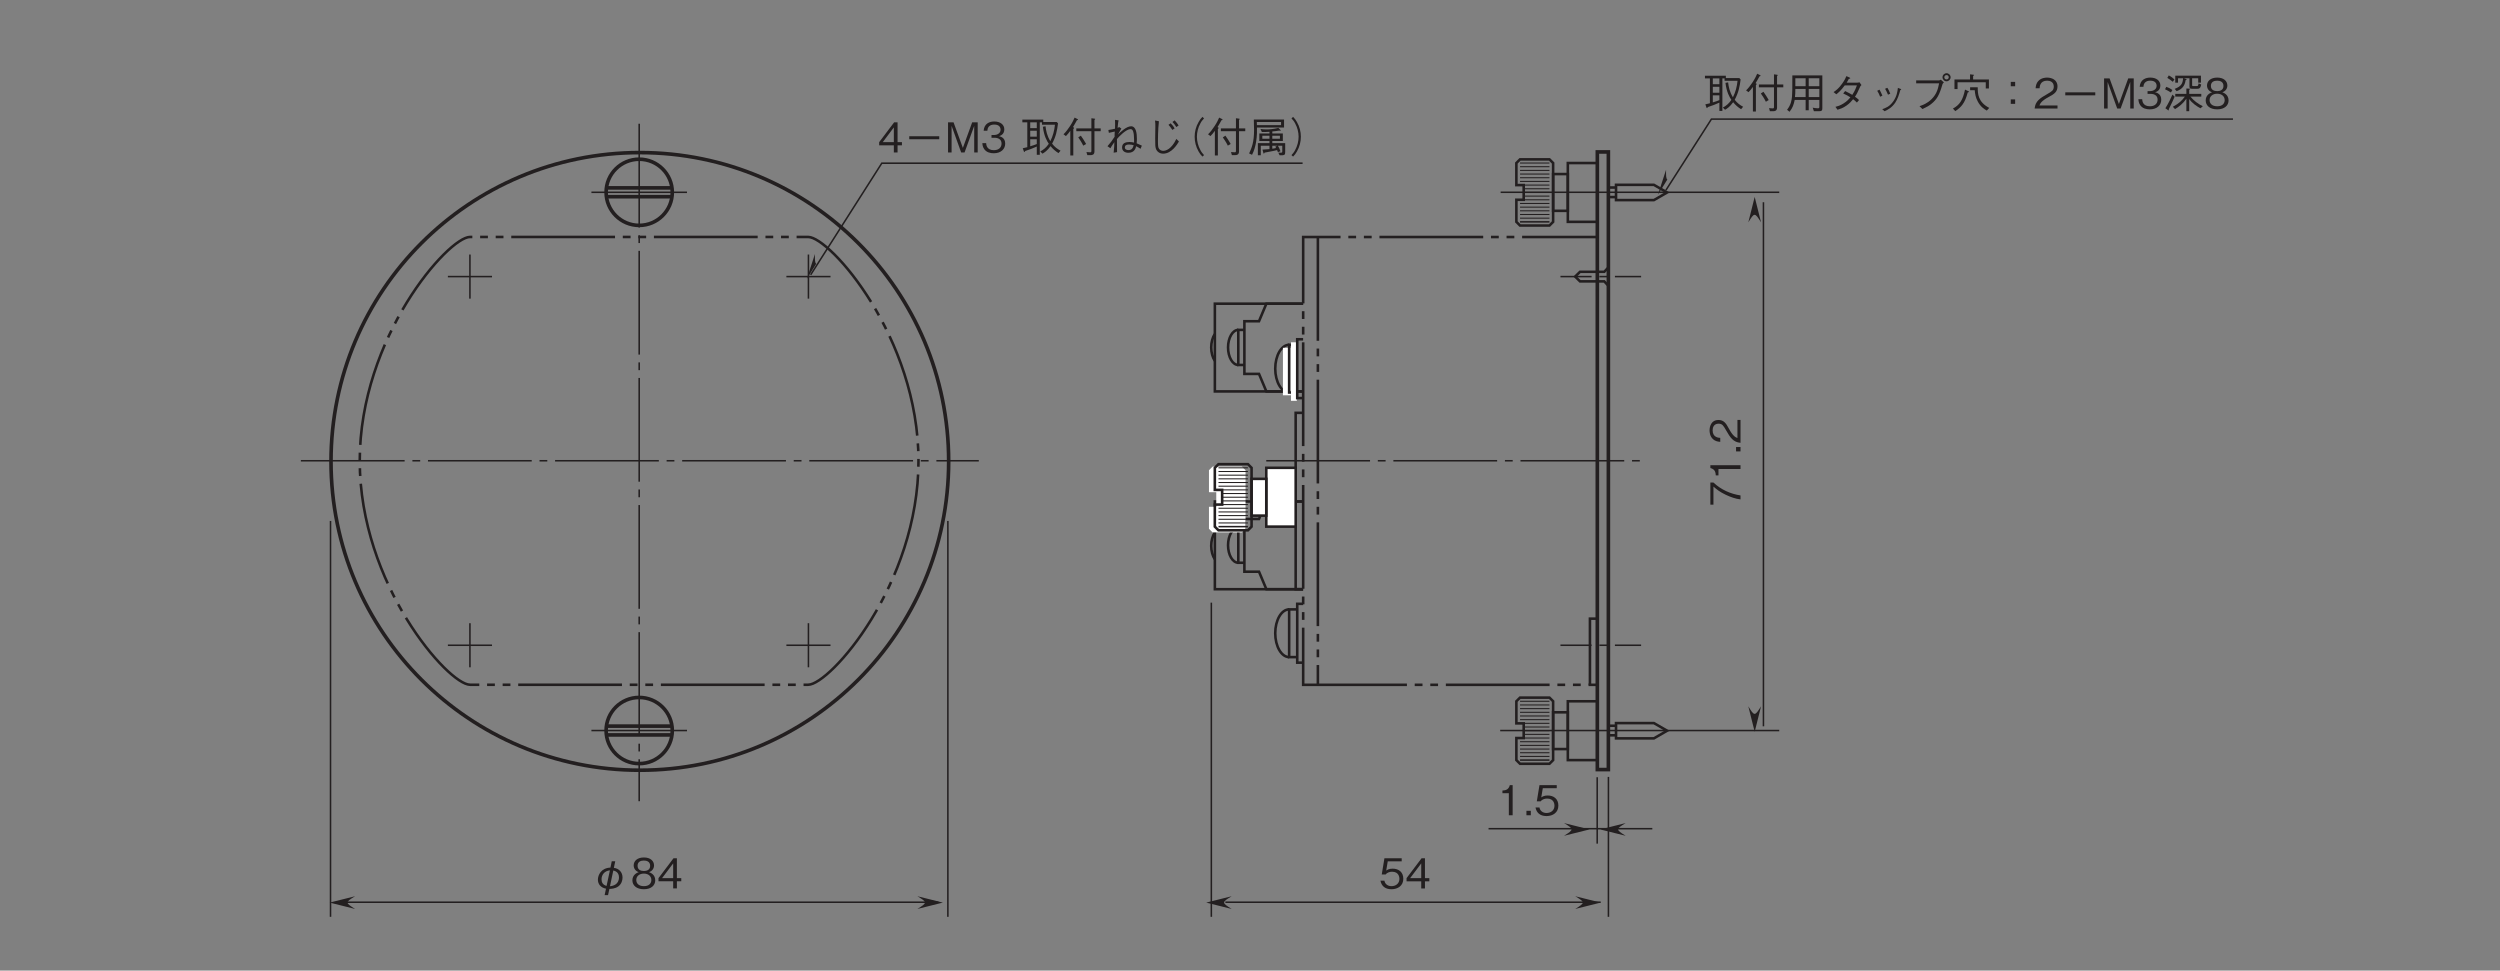 <?xml version="1.0" encoding="UTF-8"?>
<svg xmlns="http://www.w3.org/2000/svg" xmlns:xlink="http://www.w3.org/1999/xlink" width="481.89pt" height="187.09pt" viewBox="0 0 481.89 187.09" version="1.2">
<rect x="0" y="0" width="481.89" height="187.09" fill="#808080" stroke="none"/>
<defs>
<g>
<symbol overflow="visible" id="glyph0-0">
<path style="stroke:none;" d="M 0.797 0.953 L 7.172 0.953 L 7.172 -7.016 L 0.797 -7.016 Z M 3.984 -3.359 L 1.453 -6.609 L 6.516 -6.609 Z M 4.234 -3.031 L 6.766 -6.281 L 6.766 0.234 Z M 1.453 0.562 L 3.984 -2.703 L 6.516 0.562 Z M 1.188 -6.281 L 3.734 -3.031 L 1.188 0.234 Z M 1.188 -6.281 "/>
</symbol>
<symbol overflow="visible" id="glyph0-1">
<path style="stroke:none;" d="M 3.828 0.094 C 4.172 0.078 4.938 0.062 5.547 -0.391 C 6.172 -0.859 6.359 -1.562 6.359 -2.109 C 6.359 -3.109 5.688 -3.844 4.688 -3.969 L 4.953 -5.234 L 4.281 -5.234 L 4.031 -4.016 C 2.188 -3.938 1.609 -2.547 1.609 -1.688 C 1.609 -0.828 2.156 -0.141 3.172 0.047 L 2.906 1.297 L 3.562 1.297 Z M 4.578 -3.453 C 4.859 -3.391 5.672 -3.172 5.672 -2.141 C 5.672 -0.734 4.484 -0.469 3.938 -0.422 Z M 3.281 -0.484 C 2.547 -0.688 2.312 -1.172 2.312 -1.766 C 2.312 -2.578 2.828 -3.375 3.922 -3.484 Z M 3.281 -0.484 "/>
</symbol>
<symbol overflow="visible" id="glyph0-2">
<path style="stroke:none;" d="M 4.703 -1.562 C 4.703 -2.688 3.781 -3.031 3.5 -3.141 C 4.141 -3.344 4.469 -3.875 4.469 -4.438 C 4.469 -5.266 3.812 -5.969 2.516 -5.969 C 1.25 -5.969 0.547 -5.297 0.547 -4.438 C 0.547 -3.859 0.891 -3.344 1.516 -3.141 C 1.25 -3.031 0.297 -2.688 0.297 -1.562 C 0.297 -0.594 1.078 0.156 2.516 0.156 C 3.906 0.156 4.703 -0.578 4.703 -1.562 Z M 3.719 -4.359 C 3.719 -3.547 3.047 -3.359 2.516 -3.359 C 1.953 -3.359 1.297 -3.562 1.297 -4.359 C 1.297 -5.172 1.938 -5.375 2.516 -5.375 C 3.062 -5.375 3.719 -5.172 3.719 -4.359 Z M 3.953 -1.625 C 3.953 -1.047 3.578 -0.438 2.516 -0.438 C 1.438 -0.438 1.047 -1.047 1.047 -1.625 C 1.047 -2.375 1.656 -2.859 2.516 -2.859 C 3.406 -2.859 3.953 -2.328 3.953 -1.625 Z M 3.953 -1.625 "/>
</symbol>
<symbol overflow="visible" id="glyph0-3">
<path style="stroke:none;" d="M 4.703 -1.375 L 4.703 -1.984 L 3.859 -1.984 L 3.859 -5.812 L 3.203 -5.812 L 0.312 -1.984 L 0.312 -1.375 L 3.141 -1.375 L 3.141 0 L 3.859 0 L 3.859 -1.375 Z M 3.141 -1.984 L 1 -1.984 L 3.141 -4.828 Z M 3.141 -1.984 "/>
</symbol>
<symbol overflow="visible" id="glyph0-4">
<path style="stroke:none;" d="M 2.969 0 L 2.969 -5.812 L 2.422 -5.812 C 2.172 -4.844 1.516 -4.812 1 -4.766 L 1 -4.25 L 2.234 -4.25 L 2.234 0 Z M 2.969 0 "/>
</symbol>
<symbol overflow="visible" id="glyph0-5">
<path style="stroke:none;" d="M 1.453 0 L 1.453 -0.859 L 0.609 -0.859 L 0.609 0 Z M 1.453 0 "/>
</symbol>
<symbol overflow="visible" id="glyph0-6">
<path style="stroke:none;" d="M 4.703 -1.859 C 4.703 -3.141 3.828 -3.812 2.641 -3.812 C 1.938 -3.812 1.609 -3.578 1.406 -3.438 L 1.703 -5.219 L 4.391 -5.219 L 4.391 -5.812 L 1.062 -5.812 L 0.547 -2.688 L 1.297 -2.688 C 1.625 -3.125 2.188 -3.219 2.547 -3.219 C 3.859 -3.219 3.953 -2.125 3.953 -1.859 C 3.953 -0.922 3.234 -0.438 2.422 -0.438 C 1.75 -0.438 1.172 -0.812 1.062 -1.5 L 0.297 -1.5 C 0.484 -0.5 1.156 0.156 2.422 0.156 C 3.656 0.156 4.703 -0.531 4.703 -1.859 Z M 4.703 -1.859 "/>
</symbol>
<symbol overflow="visible" id="glyph0-7">
<path style="stroke:none;" d="M 6.875 -2.547 L 6.875 -3.125 L 1.094 -3.125 L 1.094 -2.547 Z M 6.875 -2.547 "/>
</symbol>
<symbol overflow="visible" id="glyph0-8">
<path style="stroke:none;" d="M 6.328 0 L 6.328 -5.812 L 5.266 -5.812 L 3.469 -0.875 L 1.672 -5.812 L 0.609 -5.812 L 0.609 0 L 1.297 0 L 1.297 -5.125 L 3.141 0 L 3.797 0 L 5.656 -5.125 L 5.656 0 Z M 6.328 0 "/>
</symbol>
<symbol overflow="visible" id="glyph0-9">
<path style="stroke:none;" d="M 4.703 -1.703 C 4.703 -2.844 3.844 -3.047 3.516 -3.141 C 3.766 -3.219 4.531 -3.469 4.531 -4.453 C 4.531 -5.359 3.766 -5.969 2.594 -5.969 C 1.703 -5.969 0.656 -5.594 0.547 -4.188 L 1.266 -4.188 C 1.281 -4.406 1.312 -4.688 1.547 -4.984 C 1.812 -5.281 2.203 -5.375 2.594 -5.375 C 3.562 -5.375 3.812 -4.828 3.812 -4.375 C 3.812 -3.609 3.016 -3.359 2.578 -3.359 L 2.062 -3.359 L 2.062 -2.828 L 2.672 -2.828 C 3.297 -2.828 4 -2.562 4 -1.719 C 4 -1 3.5 -0.438 2.516 -0.438 C 1.125 -0.438 1.047 -1.484 1.031 -1.797 L 0.297 -1.797 C 0.328 -1.484 0.344 -1.078 0.672 -0.625 C 1.109 -0.016 1.828 0.156 2.5 0.156 C 3.906 0.156 4.703 -0.672 4.703 -1.703 Z M 4.703 -1.703 "/>
</symbol>
<symbol overflow="visible" id="glyph0-10">
<path style="stroke:none;" d=""/>
</symbol>
<symbol overflow="visible" id="glyph0-11">
<path style="stroke:none;" d="M 0.625 -0.219 C 0.656 -0.156 0.688 -0.078 0.734 -0.078 C 0.781 -0.078 0.828 -0.156 0.891 -0.281 C 1.844 -0.594 2.25 -0.75 3.125 -1.141 L 3.125 0.453 L 3.703 0.453 L 3.703 -5.812 L 4.125 -5.812 L 4.125 -5.344 L 6.625 -5.344 C 6.516 -4.234 6.234 -3.156 5.734 -2.172 C 5.078 -3.25 4.906 -4.203 4.812 -5.047 L 4.297 -4.953 C 4.516 -3.141 5.094 -2.172 5.438 -1.672 C 4.969 -0.969 4.438 -0.531 3.797 -0.188 L 4.219 0.234 C 4.609 0.016 5.172 -0.359 5.781 -1.219 C 6.203 -0.688 6.719 -0.234 7.312 0.125 L 7.703 -0.344 C 7.094 -0.672 6.594 -1.031 6.078 -1.688 C 6.828 -3.078 7.047 -4.25 7.219 -5.609 L 6.969 -5.875 L 4.375 -5.875 L 4.375 -6.328 L 0.344 -6.328 L 0.344 -5.812 L 1.297 -5.812 L 1.297 -1.016 C 0.922 -0.922 0.734 -0.875 0.422 -0.812 Z M 3.125 -3.047 L 1.859 -3.047 L 1.859 -4.188 L 3.125 -4.188 Z M 3.125 -4.688 L 1.859 -4.688 L 1.859 -5.812 L 3.125 -5.812 Z M 1.859 -2.547 L 3.125 -2.547 L 3.125 -1.625 C 2.781 -1.484 2.484 -1.375 1.859 -1.188 Z M 1.859 -2.547 "/>
</symbol>
<symbol overflow="visible" id="glyph0-12">
<path style="stroke:none;" d="M 6.281 -4.094 L 7.484 -4.094 L 7.484 -4.641 L 6.281 -4.641 L 6.281 -6.281 C 6.328 -6.312 6.422 -6.391 6.422 -6.438 C 6.422 -6.469 6.359 -6.516 6.281 -6.516 L 5.688 -6.594 L 5.688 -4.641 L 2.781 -4.641 L 2.781 -4.094 L 5.688 -4.094 L 5.688 -0.297 C 5.688 -0.078 5.625 -0.031 5.438 -0.031 C 5.203 -0.031 4.969 -0.047 4.734 -0.078 L 4.906 0.516 L 5.531 0.516 C 5.828 0.516 6.281 0.469 6.281 -0.203 Z M 3.156 -2.906 C 3.375 -2.594 3.828 -1.938 4.125 -1.312 L 4.672 -1.641 C 4.5 -1.969 3.891 -2.938 3.656 -3.234 Z M 0.781 -3.156 C 1.031 -3.406 1.406 -3.844 1.625 -4.172 L 1.625 0.578 L 2.203 0.578 L 2.203 -4.516 C 2.297 -4.609 2.344 -4.656 2.344 -4.719 C 2.344 -4.797 2.234 -4.859 2.141 -4.891 C 2.281 -5.109 2.766 -5.938 2.906 -6.219 C 2.984 -6.234 3.109 -6.25 3.109 -6.328 C 3.109 -6.391 3.031 -6.438 2.984 -6.453 L 2.453 -6.719 C 2.281 -6.328 2.031 -5.766 1.547 -5.047 C 1.188 -4.5 0.781 -3.953 0.312 -3.5 Z M 0.781 -3.156 "/>
</symbol>
<symbol overflow="visible" id="glyph0-13">
<path style="stroke:none;" d="M 3.109 -4.891 C 3 -4.844 2.984 -4.828 2.781 -4.75 C 2.875 -5.781 2.906 -5.938 2.969 -6.188 L 2.281 -6.281 C 2.297 -6.062 2.297 -5.844 2.297 -5.5 C 2.297 -5.266 2.297 -4.828 2.281 -4.578 C 1.984 -4.516 1.641 -4.422 1 -4.328 L 1.094 -3.781 C 1.266 -3.812 2.062 -3.984 2.234 -4.031 C 2.203 -3.641 2.188 -3.281 2.203 -3.031 C 1.797 -2.375 1.328 -1.75 0.828 -1.203 L 1.391 -0.812 C 1.578 -1.141 1.719 -1.375 2.156 -1.984 C 2.141 -1.484 2.125 -0.781 2.016 0.047 L 2.672 -0.062 C 2.672 -0.422 2.656 -2.188 2.656 -2.594 C 3.062 -3.078 4.422 -4.5 5.281 -4.5 C 5.766 -4.5 5.859 -3.812 5.906 -3.391 C 5.969 -2.781 5.953 -2.266 5.953 -1.906 C 5.656 -1.969 5.375 -2.016 5.062 -2.016 C 4.344 -2.016 3.641 -1.797 3.641 -0.984 C 3.641 -0.203 4.266 0.062 4.859 0.062 C 6.031 0.062 6.266 -0.812 6.359 -1.203 C 6.594 -1.094 6.906 -0.891 7.203 -0.703 L 7.453 -1.312 C 6.875 -1.594 6.734 -1.656 6.453 -1.766 C 6.469 -1.938 6.5 -2.203 6.5 -2.594 C 6.5 -3.641 6.359 -5.047 5.375 -5.047 C 4.484 -5.047 3.281 -3.906 2.828 -3.422 C 2.938 -3.641 2.984 -3.734 3.5 -4.609 Z M 5.875 -1.391 C 5.719 -0.828 5.5 -0.453 4.875 -0.453 C 4.578 -0.453 4.172 -0.562 4.172 -0.969 C 4.172 -1.328 4.438 -1.531 4.953 -1.531 C 5.375 -1.531 5.656 -1.453 5.875 -1.391 Z M 5.875 -1.391 "/>
</symbol>
<symbol overflow="visible" id="glyph0-14">
<path style="stroke:none;" d="M 4.625 -5.328 C 4.844 -5.094 5.078 -4.812 5.375 -4.344 L 5.812 -4.641 C 5.625 -4.969 5.406 -5.266 5.047 -5.625 Z M 5.391 -5.875 C 5.656 -5.594 5.922 -5.281 6.141 -4.891 L 6.578 -5.203 C 6.375 -5.531 6.203 -5.766 5.812 -6.188 Z M 2.031 -6.156 C 2.094 -5.797 2.094 -5.391 2.094 -5.031 C 2.094 -4.703 2.062 -3.078 2.062 -2.703 C 2.062 -1.391 2.078 -1.125 2.188 -0.766 C 2.328 -0.281 2.812 0.234 3.594 0.234 C 5.266 0.234 6.359 -1.641 6.641 -2.109 L 6.141 -2.609 C 5.188 -0.609 4.109 -0.312 3.594 -0.312 C 3.375 -0.312 2.922 -0.391 2.719 -0.875 C 2.672 -0.984 2.594 -1.141 2.594 -2.125 C 2.594 -2.312 2.594 -4.406 2.781 -6.016 Z M 2.031 -6.156 "/>
</symbol>
<symbol overflow="visible" id="glyph0-15">
<path style="stroke:none;" d="M 7.188 -6.859 C 6.859 -6.516 6.672 -6.281 6.438 -5.844 C 5.938 -4.984 5.688 -4 5.688 -3.031 C 5.688 -2.062 5.938 -1.078 6.438 -0.203 C 6.672 0.234 6.859 0.453 7.188 0.797 L 7.5 0.516 C 7.203 0.172 7.016 -0.031 6.797 -0.453 C 6.359 -1.25 6.125 -2.172 6.125 -3.031 C 6.125 -3.891 6.359 -4.812 6.797 -5.609 C 7.016 -6.031 7.203 -6.234 7.5 -6.562 Z M 7.188 -6.859 "/>
</symbol>
<symbol overflow="visible" id="glyph0-16">
<path style="stroke:none;" d="M 7.219 -0.078 L 7.219 -1.797 L 4.734 -1.797 L 4.734 -2.203 L 6.766 -2.203 L 6.766 -3.656 L 4.734 -3.656 L 4.734 -4.047 C 5.219 -4.094 5.547 -4.125 6.062 -4.219 C 6.125 -4.203 6.219 -4.172 6.281 -4.172 C 6.312 -4.172 6.359 -4.188 6.359 -4.234 C 6.359 -4.266 6.328 -4.312 6.312 -4.328 L 5.906 -4.734 C 4.969 -4.5 4.172 -4.438 3.656 -4.438 C 3.141 -4.438 2.719 -4.484 2.453 -4.531 L 2.719 -3.938 C 3.094 -3.922 3.781 -3.953 4.188 -3.984 L 4.188 -3.656 L 2.234 -3.656 L 2.234 -2.203 L 4.188 -2.203 L 4.188 -1.797 L 1.953 -1.797 L 1.953 0.547 L 2.516 0.547 L 2.516 -1.297 L 4.188 -1.297 L 4.188 -0.641 C 3.891 -0.609 3.328 -0.562 2.844 -0.547 L 3.016 0.094 C 3.031 0.141 3.047 0.219 3.094 0.219 C 3.188 0.219 3.219 0.094 3.25 0.031 C 4.688 -0.219 5.5 -0.406 5.656 -0.453 C 5.734 -0.281 5.781 -0.172 5.812 -0.062 L 6.312 -0.234 C 6.156 -0.688 5.953 -1.062 5.812 -1.297 L 6.656 -1.297 L 6.656 -0.25 C 6.656 -0.016 6.641 0.047 6.344 0.047 C 6.203 0.047 6 0.031 5.891 0.031 L 6.141 0.547 C 7.109 0.562 7.219 0.5 7.219 -0.078 Z M 6.203 -2.641 L 4.734 -2.641 L 4.734 -3.219 L 6.203 -3.219 Z M 4.188 -2.641 L 2.812 -2.641 L 2.812 -3.219 L 4.188 -3.219 Z M 6.422 -5.266 L 1.766 -5.266 C 1.766 -5.531 1.766 -5.641 1.75 -5.875 L 6.422 -5.875 Z M 5.75 -1.297 L 5.312 -1.125 C 5.391 -0.984 5.422 -0.938 5.453 -0.859 C 5.156 -0.781 5.062 -0.766 4.734 -0.719 L 4.734 -1.297 Z M 7 -4.797 L 7 -6.344 L 1.172 -6.344 C 1.203 -5.312 1.219 -4.656 1.219 -4.312 C 1.219 -2.016 0.781 -0.891 0.266 0.188 L 0.828 0.453 C 1.234 -0.312 1.453 -1.141 1.609 -2 C 1.812 -3.281 1.797 -4.375 1.781 -4.797 Z M 7 -4.797 "/>
</symbol>
<symbol overflow="visible" id="glyph0-17">
<path style="stroke:none;" d="M 0.781 0.797 C 1.109 0.453 1.297 0.234 1.531 -0.203 C 2.031 -1.078 2.281 -2.062 2.281 -3.031 C 2.281 -4 2.031 -4.984 1.531 -5.844 C 1.297 -6.281 1.109 -6.516 0.781 -6.859 L 0.469 -6.562 C 0.766 -6.234 0.953 -6.031 1.172 -5.609 C 1.609 -4.812 1.844 -3.891 1.844 -3.031 C 1.844 -2.172 1.609 -1.25 1.172 -0.453 C 0.953 -0.031 0.766 0.172 0.469 0.516 Z M 0.781 0.797 "/>
</symbol>
<symbol overflow="visible" id="glyph0-18">
<path style="stroke:none;" d="M 7.047 -0.062 L 7.047 -6.391 L 1.266 -6.391 C 1.266 -3.828 1.266 -3.094 1.203 -2.344 C 1.141 -1.641 1.016 -0.75 0.25 0.234 L 0.719 0.625 C 1.328 -0.125 1.531 -0.766 1.719 -1.656 L 3.828 -1.656 L 3.828 0.328 L 4.422 0.328 L 4.422 -1.656 L 6.469 -1.656 L 6.469 -0.344 C 6.469 -0.188 6.453 -0.047 6.203 -0.047 C 5.906 -0.047 5.391 -0.125 5.188 -0.172 L 5.422 0.516 L 6.406 0.516 C 6.938 0.516 7.047 0.359 7.047 -0.062 Z M 6.469 -4.312 L 4.422 -4.312 L 4.422 -5.844 L 6.469 -5.844 Z M 6.469 -2.219 L 4.422 -2.219 L 4.422 -3.781 L 6.469 -3.781 Z M 3.828 -4.312 L 1.844 -4.312 L 1.844 -5.844 L 3.828 -5.844 Z M 3.828 -2.219 L 1.766 -2.219 C 1.828 -2.625 1.844 -2.969 1.844 -3.781 L 3.828 -3.781 Z M 3.828 -2.219 "/>
</symbol>
<symbol overflow="visible" id="glyph0-19">
<path style="stroke:none;" d="M 6.25 -5.062 C 6.109 -5.016 5.859 -4.984 5.734 -4.984 L 3.781 -4.984 C 4.047 -5.438 4.078 -5.484 4.188 -5.719 C 4.266 -5.734 4.469 -5.766 4.469 -5.844 C 4.469 -5.875 4.438 -5.938 4.328 -5.984 L 3.719 -6.25 C 3.609 -5.969 3.422 -5.516 2.891 -4.781 C 2.219 -3.844 1.75 -3.516 1.25 -3.172 L 1.781 -2.75 C 2.141 -3.031 2.656 -3.438 3.406 -4.469 L 5.75 -4.469 C 5.609 -4.062 5.406 -3.484 4.859 -2.641 C 4.625 -2.766 4.234 -3.016 3.484 -3.375 L 3.109 -2.906 C 3.75 -2.609 4.078 -2.438 4.5 -2.156 C 4.203 -1.812 3.844 -1.406 3.172 -0.984 C 2.516 -0.562 2.016 -0.438 1.609 -0.328 L 2.016 0.234 C 2.5 0.078 3.047 -0.078 3.75 -0.578 C 4.391 -1.031 4.734 -1.453 5.016 -1.797 C 5.234 -1.641 5.406 -1.5 5.75 -1.156 L 6.156 -1.641 C 5.906 -1.891 5.656 -2.094 5.375 -2.281 C 5.719 -2.781 5.828 -3 6.422 -4.312 C 6.469 -4.375 6.484 -4.406 6.625 -4.531 Z M 6.25 -5.062 "/>
</symbol>
<symbol overflow="visible" id="glyph0-20">
<path style="stroke:none;" d="M 1.703 -3.422 C 1.859 -3.188 2.094 -2.766 2.266 -2.281 L 2.703 -2.484 C 2.516 -2.984 2.25 -3.438 2.141 -3.641 Z M 3.219 -3.812 C 3.328 -3.641 3.578 -3.188 3.781 -2.672 L 4.219 -2.859 C 4.047 -3.344 3.812 -3.781 3.656 -4 Z M 3.125 0.516 C 3.797 0.203 4.5 -0.156 5.172 -1.125 C 5.656 -1.844 5.938 -2.781 6.156 -3.562 C 6.312 -3.625 6.328 -3.641 6.328 -3.688 C 6.328 -3.734 6.281 -3.766 6.109 -3.828 L 5.688 -3.984 C 5.609 -3.266 5.484 -2.375 4.812 -1.406 C 4.094 -0.375 3.359 -0.125 2.672 0.125 Z M 3.125 0.516 "/>
</symbol>
<symbol overflow="visible" id="glyph0-21">
<path style="stroke:none;" d="M 5.672 -4.859 C 5.469 -3.891 5.266 -2.859 4.234 -1.828 C 3.391 -0.984 2.547 -0.688 1.891 -0.453 L 2.453 0.094 C 3.344 -0.312 3.719 -0.531 4.203 -0.922 C 5.219 -1.75 5.719 -2.562 6.328 -4.703 C 6.375 -4.828 6.406 -4.844 6.594 -5.047 L 6 -5.562 C 5.828 -5.469 5.703 -5.422 5.641 -5.422 L 1.25 -5.422 L 1.25 -4.859 Z M 7.109 -5.25 C 7.531 -5.25 7.891 -5.625 7.891 -6.031 C 7.891 -6.453 7.531 -6.812 7.109 -6.812 C 6.703 -6.812 6.328 -6.469 6.328 -6.031 C 6.328 -5.609 6.672 -5.25 7.109 -5.25 Z M 7.109 -5.609 C 6.859 -5.609 6.672 -5.797 6.672 -6.031 C 6.672 -6.281 6.891 -6.453 7.109 -6.453 C 7.344 -6.453 7.531 -6.281 7.531 -6.031 C 7.531 -5.797 7.344 -5.609 7.109 -5.609 Z M 7.109 -5.609 "/>
</symbol>
<symbol overflow="visible" id="glyph0-22">
<path style="stroke:none;" d="M 7.312 -3.875 L 7.312 -5.609 L 4.266 -5.609 L 4.266 -6.297 C 4.391 -6.359 4.453 -6.406 4.453 -6.453 C 4.453 -6.5 4.359 -6.516 4.344 -6.516 L 3.672 -6.594 L 3.672 -5.609 L 0.672 -5.609 L 0.672 -3.75 L 1.266 -3.75 L 1.266 -5.062 L 6.703 -5.062 L 6.703 -3.875 Z M 7.375 -0.125 C 5.203 -1.266 5.156 -2.828 5.156 -4.109 L 3.688 -4.109 L 3.688 -3.531 L 4.578 -3.531 C 4.641 -2.781 4.75 -2.109 5.188 -1.312 C 5.734 -0.328 6.359 0.078 6.906 0.391 Z M 3.469 -3.25 C 3.469 -3.281 3.453 -3.297 3.328 -3.359 L 2.703 -3.656 C 2.297 -1.625 1.641 -0.672 0.375 0 L 0.828 0.5 C 1.969 -0.25 2.688 -1.047 3.234 -3.109 C 3.312 -3.125 3.469 -3.156 3.469 -3.25 Z M 3.469 -3.25 "/>
</symbol>
<symbol overflow="visible" id="glyph0-23">
<path style="stroke:none;" d="M 4.406 -5.141 L 3.562 -5.141 L 3.562 -4.297 L 4.406 -4.297 Z M 4.406 -1.766 L 3.562 -1.766 L 3.562 -0.906 L 4.406 -0.906 Z M 4.406 -1.766 "/>
</symbol>
<symbol overflow="visible" id="glyph0-24">
<path style="stroke:none;" d="M 4.609 0 L 4.609 -0.594 L 1.125 -0.594 C 1.281 -0.969 1.484 -1.469 2.953 -2.25 C 4.016 -2.812 4.609 -3.25 4.609 -4.281 C 4.609 -5.594 3.422 -5.969 2.594 -5.969 C 2.297 -5.969 1.469 -5.922 0.922 -5.312 C 0.453 -4.812 0.422 -4.25 0.391 -3.906 L 1.156 -3.906 C 1.172 -4.219 1.234 -5.375 2.609 -5.375 C 3.141 -5.375 3.891 -5.156 3.891 -4.234 C 3.891 -3.5 3.5 -3.297 2.641 -2.797 C 1.172 -1.969 0.328 -1.391 0.203 0 Z M 4.609 0 "/>
</symbol>
<symbol overflow="visible" id="glyph0-25">
<path style="stroke:none;" d="M 6.812 -5.844 L 6.812 -4.984 L 7.344 -4.984 L 7.344 -6.344 L 2.391 -6.344 L 2.391 -4.984 L 2.922 -4.984 L 2.922 -5.844 L 3.906 -5.844 C 3.812 -4.875 3.625 -4.312 2.281 -3.797 L 2.656 -3.344 C 3.594 -3.719 4.203 -4.219 4.391 -5.484 C 4.438 -5.484 4.578 -5.516 4.578 -5.609 C 4.578 -5.656 4.531 -5.672 4.469 -5.703 L 4.016 -5.844 L 5.125 -5.844 L 5.125 -4.266 C 5.125 -3.938 5.234 -3.812 5.609 -3.812 L 6.625 -3.812 C 7.203 -3.812 7.266 -4.109 7.391 -4.625 L 6.891 -4.859 C 6.797 -4.375 6.781 -4.328 6.453 -4.328 L 5.891 -4.328 C 5.688 -4.328 5.641 -4.344 5.641 -4.547 L 5.641 -5.844 Z M 7.406 -2.297 L 7.406 -2.828 L 5.078 -2.828 L 5.078 -3.609 C 5.203 -3.688 5.25 -3.719 5.25 -3.766 C 5.25 -3.828 5.141 -3.844 5.094 -3.844 L 4.531 -3.859 L 4.531 -2.828 L 2.391 -2.828 L 2.391 -2.297 L 4.234 -2.297 C 3.672 -1.516 3.078 -0.969 1.922 -0.344 L 2.344 0.109 C 3.109 -0.359 3.828 -0.891 4.531 -1.891 L 4.531 0.516 L 5.078 0.516 L 5.078 -1.844 C 5.578 -1.094 6.484 -0.453 7.25 -0.047 L 7.703 -0.453 C 6.781 -0.891 5.969 -1.516 5.312 -2.297 Z M 0.859 -5.906 C 1.266 -5.672 1.547 -5.469 1.906 -5.156 L 2.234 -5.609 C 1.969 -5.859 1.672 -6.109 1.141 -6.391 Z M 0.422 -3.719 C 0.859 -3.516 1.172 -3.328 1.547 -3.094 L 1.844 -3.578 C 1.406 -3.891 1.047 -4.062 0.656 -4.188 Z M 1.844 -2.688 C 1.547 -1.984 1.047 -0.938 0.484 -0.062 L 1 0.312 C 1.016 0.328 1.062 0.359 1.094 0.359 C 1.172 0.359 1.156 0.203 1.141 0.125 C 1.719 -1 2.047 -1.781 2.266 -2.281 Z M 1.844 -2.688 "/>
</symbol>
<symbol overflow="visible" id="glyph1-0">
<path style="stroke:none;" d="M 0.953 -0.797 L 0.953 -7.172 L -7.016 -7.172 L -7.016 -0.797 Z M -3.359 -3.984 L -6.609 -1.453 L -6.609 -6.516 Z M -3.031 -4.234 L -6.281 -6.766 L 0.234 -6.766 Z M 0.562 -1.453 L -2.703 -3.984 L 0.562 -6.516 Z M -6.281 -1.188 L -3.031 -3.734 L 0.234 -1.188 Z M -6.281 -1.188 "/>
</symbol>
<symbol overflow="visible" id="glyph1-1">
<path style="stroke:none;" d="M -5.219 -4.641 L -5.812 -4.641 L -5.812 -0.375 L -5.219 -0.375 L -5.219 -3.859 C -4.578 -3.312 -4.016 -2.828 -2.812 -2.266 C -1.906 -1.844 -0.984 -1.5 0 -1.391 L 0 -2.156 C -1.953 -2.453 -3.781 -3.281 -5.219 -4.641 Z M -5.219 -4.641 "/>
</symbol>
<symbol overflow="visible" id="glyph1-2">
<path style="stroke:none;" d="M 0 -2.969 L -5.812 -2.969 L -5.812 -2.422 C -4.844 -2.172 -4.812 -1.516 -4.766 -1 L -4.25 -1 L -4.25 -2.234 L 0 -2.234 Z M 0 -2.969 "/>
</symbol>
<symbol overflow="visible" id="glyph1-3">
<path style="stroke:none;" d="M 0 -1.453 L -0.859 -1.453 L -0.859 -0.609 L 0 -0.609 Z M 0 -1.453 "/>
</symbol>
<symbol overflow="visible" id="glyph1-4">
<path style="stroke:none;" d="M 0 -4.609 L -0.594 -4.609 L -0.594 -1.125 C -0.969 -1.281 -1.469 -1.484 -2.25 -2.953 C -2.812 -4.016 -3.25 -4.609 -4.281 -4.609 C -5.594 -4.609 -5.969 -3.422 -5.969 -2.594 C -5.969 -2.297 -5.922 -1.469 -5.312 -0.922 C -4.812 -0.453 -4.25 -0.422 -3.906 -0.391 L -3.906 -1.156 C -4.219 -1.172 -5.375 -1.234 -5.375 -2.609 C -5.375 -3.141 -5.156 -3.891 -4.234 -3.891 C -3.5 -3.891 -3.297 -3.5 -2.797 -2.641 C -1.969 -1.172 -1.391 -0.328 0 -0.203 Z M 0 -4.609 "/>
</symbol>
</g>
</defs>
<g id="surface1">
<path style="fill:none;stroke-width:5;stroke-linecap:butt;stroke-linejoin:miter;stroke:rgb(13.73%,12.16%,12.549%);stroke-opacity:1;stroke-miterlimit:4;" d="M 2500.716 1107.36 L 2330.595 1107.36 L 2330.595 1276.46 L 2500.716 1276.46 " transform="matrix(0.1,0,0,-0.1,1.112,186.184)"/>
<path style="fill:none;stroke-width:5;stroke-linecap:butt;stroke-linejoin:miter;stroke:rgb(13.73%,12.16%,12.549%);stroke-opacity:1;stroke-miterlimit:4;" d="M 2500.716 1276.46 L 2429.865 1276.46 L 2415.695 1242.703 L 2387.511 1242.703 L 2387.511 1141.157 L 2415.695 1141.157 L 2429.865 1107.36 L 2500.716 1107.36 " transform="matrix(0.1,0,0,-0.1,1.112,186.184)"/>
<path style="fill:none;stroke-width:5;stroke-linecap:butt;stroke-linejoin:miter;stroke:rgb(13.73%,12.16%,12.549%);stroke-opacity:1;stroke-dasharray:200,15,15,15,15,15;stroke-miterlimit:4;" d="M 2529.174 1404.973 L 2529.174 541.81 " transform="matrix(0.1,0,0,-0.1,1.112,186.184)"/>
<path style="fill:none;stroke-width:5;stroke-linecap:butt;stroke-linejoin:miter;stroke:rgb(13.73%,12.16%,12.549%);stroke-opacity:1;stroke-miterlimit:4;" d="M 2375.775 1158.349 C 2364.863 1158.349 2356.031 1173.462 2356.031 1192.146 C 2356.031 1210.83 2364.863 1225.942 2375.775 1225.942 " transform="matrix(0.1,0,0,-0.1,1.112,186.184)"/>
<path style="fill:none;stroke-width:5;stroke-linecap:butt;stroke-linejoin:miter;stroke:rgb(13.73%,12.16%,12.549%);stroke-opacity:1;stroke-miterlimit:4;" d="M 2387.04 1158.349 L 2375.775 1158.349 L 2375.775 1225.942 L 2387.04 1225.942 " transform="matrix(0.1,0,0,-0.1,1.112,186.184)"/>
<path style="fill:none;stroke-width:5;stroke-linecap:butt;stroke-linejoin:miter;stroke:rgb(13.73%,12.16%,12.549%);stroke-opacity:1;stroke-miterlimit:4;" d="M 2330.438 1166.475 C 2326.238 1172.677 2323.569 1181.862 2323.569 1192.146 C 2323.569 1202.43 2326.238 1211.615 2330.438 1217.817 " transform="matrix(0.1,0,0,-0.1,1.112,186.184)"/>
<path style="fill:none;stroke-width:5;stroke-linecap:butt;stroke-linejoin:miter;stroke:rgb(13.73%,12.16%,12.549%);stroke-opacity:1;stroke-miterlimit:4;" d="M 2473.788 1105.241 C 2458.99 1105.241 2446.979 1125.848 2446.979 1151.245 C 2446.979 1176.641 2458.99 1197.209 2473.788 1197.209 " transform="matrix(0.1,0,0,-0.1,1.112,186.184)"/>
<path style=" stroke:none;fill-rule:nonzero;fill:rgb(100%,100%,100%);fill-opacity:1;" d="M 247.293 76.195 L 248.82 76.195 L 248.82 67.043 L 247.293 67.043 Z M 247.293 76.195 "/>
<path style="fill:none;stroke-width:5;stroke-linecap:butt;stroke-linejoin:miter;stroke:rgb(13.73%,12.16%,12.549%);stroke-opacity:1;stroke-miterlimit:4;" d="M 2489.136 1105.241 L 2473.788 1105.241 L 2473.788 1197.209 L 2489.136 1197.209 " transform="matrix(0.1,0,0,-0.1,1.112,186.184)"/>
<path style=" stroke:none;fill-rule:nonzero;fill:rgb(100%,100%,100%);fill-opacity:1;" d="M 248.844 77.262 L 249.973 77.262 L 249.973 65.98 L 248.844 65.98 Z M 248.844 77.262 "/>
<path style="fill:none;stroke-width:5;stroke-linecap:butt;stroke-linejoin:miter;stroke:rgb(13.73%,12.16%,12.549%);stroke-opacity:1;stroke-miterlimit:4;" d="M 2500.716 1094.525 L 2489.372 1094.525 L 2489.372 1207.886 L 2500.716 1207.886 " transform="matrix(0.1,0,0,-0.1,1.112,186.184)"/>
<path style="fill:none;stroke-width:5;stroke-linecap:butt;stroke-linejoin:miter;stroke:rgb(13.73%,12.16%,12.549%);stroke-opacity:1;stroke-miterlimit:4;" d="M 2500.716 726.101 L 2330.595 726.101 L 2330.595 895.201 L 2500.716 895.201 " transform="matrix(0.1,0,0,-0.1,1.112,186.184)"/>
<path style="fill:none;stroke-width:5;stroke-linecap:butt;stroke-linejoin:miter;stroke:rgb(13.73%,12.16%,12.549%);stroke-opacity:1;stroke-miterlimit:4;" d="M 2500.716 895.201 L 2429.865 895.201 L 2415.695 861.443 L 2387.511 861.443 L 2387.511 759.897 L 2415.695 759.897 L 2429.865 726.101 L 2500.716 726.101 " transform="matrix(0.1,0,0,-0.1,1.112,186.184)"/>
<path style="fill:none;stroke-width:5;stroke-linecap:butt;stroke-linejoin:miter;stroke:rgb(13.73%,12.16%,12.549%);stroke-opacity:1;stroke-miterlimit:4;" d="M 2375.775 777.09 C 2364.863 777.09 2356.031 792.241 2356.031 810.886 C 2356.031 829.57 2364.863 844.722 2375.775 844.722 " transform="matrix(0.1,0,0,-0.1,1.112,186.184)"/>
<path style="fill:none;stroke-width:5;stroke-linecap:butt;stroke-linejoin:miter;stroke:rgb(13.73%,12.16%,12.549%);stroke-opacity:1;stroke-miterlimit:4;" d="M 2387.04 777.09 L 2375.775 777.09 L 2375.775 844.722 L 2387.04 844.722 " transform="matrix(0.1,0,0,-0.1,1.112,186.184)"/>
<path style="fill:none;stroke-width:5;stroke-linecap:butt;stroke-linejoin:miter;stroke:rgb(13.73%,12.16%,12.549%);stroke-opacity:1;stroke-miterlimit:4;" d="M 2330.438 783.959 C 2326.238 790.161 2323.569 799.385 2323.569 809.63 C 2323.569 819.914 2326.238 829.139 2330.438 835.301 " transform="matrix(0.1,0,0,-0.1,1.112,186.184)"/>
<path style="fill:none;stroke-width:5;stroke-linecap:butt;stroke-linejoin:miter;stroke:rgb(13.73%,12.16%,12.549%);stroke-opacity:1;stroke-miterlimit:4;" d="M 2473.788 595.233 C 2458.99 595.233 2446.979 615.841 2446.979 641.237 C 2446.979 666.633 2458.99 687.202 2473.788 687.202 " transform="matrix(0.1,0,0,-0.1,1.112,186.184)"/>
<path style="fill:none;stroke-width:5;stroke-linecap:butt;stroke-linejoin:miter;stroke:rgb(13.73%,12.16%,12.549%);stroke-opacity:1;stroke-miterlimit:4;" d="M 2489.136 595.233 L 2473.788 595.233 L 2473.788 687.202 L 2489.136 687.202 " transform="matrix(0.1,0,0,-0.1,1.112,186.184)"/>
<path style="fill:none;stroke-width:5;stroke-linecap:butt;stroke-linejoin:miter;stroke:rgb(13.73%,12.16%,12.549%);stroke-opacity:1;stroke-miterlimit:4;" d="M 2500.716 584.517 L 2489.372 584.517 L 2489.372 697.918 L 2500.716 697.918 " transform="matrix(0.1,0,0,-0.1,1.112,186.184)"/>
<path style="fill:none;stroke-width:5;stroke-linecap:butt;stroke-linejoin:miter;stroke:rgb(13.73%,12.16%,12.549%);stroke-opacity:1;stroke-miterlimit:4;" d="M 2500.519 1066.067 L 2486.349 1066.067 L 2486.349 726.101 L 2500.519 726.101 " transform="matrix(0.1,0,0,-0.1,1.112,186.184)"/>
<path style="fill:none;stroke-width:5;stroke-linecap:butt;stroke-linejoin:miter;stroke:rgb(13.73%,12.16%,12.549%);stroke-opacity:1;stroke-dasharray:200,15,15,15,15,15;stroke-miterlimit:4;" d="M 2500.833 541.81 L 3067.757 541.81 L 3067.757 1404.973 L 2500.833 1404.973 Z M 2500.833 541.81 " transform="matrix(0.1,0,0,-0.1,1.112,186.184)"/>
<path style="fill-rule:nonzero;fill:rgb(100%,100%,100%);fill-opacity:1;stroke-width:5;stroke-linecap:butt;stroke-linejoin:miter;stroke:rgb(13.73%,12.16%,12.549%);stroke-opacity:1;stroke-miterlimit:4;" d="M 2429.708 846.724 L 2486.428 846.724 L 2486.428 960.085 L 2429.708 960.085 Z M 2429.708 846.724 " transform="matrix(0.1,0,0,-0.1,1.112,186.184)"/>
<path style="fill-rule:nonzero;fill:rgb(100%,100%,100%);fill-opacity:1;stroke-width:5;stroke-linecap:butt;stroke-linejoin:miter;stroke:rgb(13.73%,12.16%,12.549%);stroke-opacity:1;stroke-miterlimit:4;" d="M 2401.368 867.959 L 2429.708 867.959 L 2429.708 938.81 L 2401.368 938.81 Z M 2401.368 867.959 " transform="matrix(0.1,0,0,-0.1,1.112,186.184)"/>
<path style=" stroke:none;fill-rule:nonzero;fill:rgb(100%,100%,100%);fill-opacity:1;" d="M 239.383 102.629 L 240.086 101.922 L 240.086 90.641 L 239.383 89.934 L 233.738 89.934 L 233.035 90.641 L 233.035 94.871 L 234.441 94.871 L 234.441 97.691 L 233.035 97.691 L 233.035 101.922 L 233.738 102.629 L 239.383 102.629 "/>
<path style="fill:none;stroke-width:5;stroke-linecap:butt;stroke-linejoin:miter;stroke:rgb(13.73%,12.16%,12.549%);stroke-opacity:1;stroke-miterlimit:4;" d="M 2394.302 839.619 L 2401.368 846.724 L 2401.368 960.085 L 2394.302 967.19 L 2337.582 967.19 L 2330.517 960.085 L 2330.517 917.575 L 2344.648 917.575 L 2344.648 889.234 L 2330.517 889.234 L 2330.517 846.724 L 2337.582 839.619 Z M 2394.302 839.619 " transform="matrix(0.1,0,0,-0.1,1.112,186.184)"/>
<path style="fill:none;stroke-width:2;stroke-linecap:butt;stroke-linejoin:miter;stroke:rgb(13.73%,12.16%,12.549%);stroke-opacity:1;stroke-miterlimit:4;" d="M 2394.302 960.085 L 2337.582 960.085 " transform="matrix(0.1,0,0,-0.1,1.112,186.184)"/>
<path style="fill:none;stroke-width:2;stroke-linecap:butt;stroke-linejoin:miter;stroke:rgb(13.73%,12.16%,12.549%);stroke-opacity:1;stroke-miterlimit:4;" d="M 2394.302 952.98 L 2337.582 952.98 " transform="matrix(0.1,0,0,-0.1,1.112,186.184)"/>
<path style="fill:none;stroke-width:2;stroke-linecap:butt;stroke-linejoin:miter;stroke:rgb(13.73%,12.16%,12.549%);stroke-opacity:1;stroke-miterlimit:4;" d="M 2394.302 945.915 L 2337.582 945.915 " transform="matrix(0.1,0,0,-0.1,1.112,186.184)"/>
<path style="fill:none;stroke-width:2;stroke-linecap:butt;stroke-linejoin:miter;stroke:rgb(13.73%,12.16%,12.549%);stroke-opacity:1;stroke-miterlimit:4;" d="M 2394.302 938.849 L 2337.582 938.849 " transform="matrix(0.1,0,0,-0.1,1.112,186.184)"/>
<path style="fill:none;stroke-width:2;stroke-linecap:butt;stroke-linejoin:miter;stroke:rgb(13.73%,12.16%,12.549%);stroke-opacity:1;stroke-miterlimit:4;" d="M 2394.302 931.745 L 2337.582 931.745 " transform="matrix(0.1,0,0,-0.1,1.112,186.184)"/>
<path style="fill:none;stroke-width:2;stroke-linecap:butt;stroke-linejoin:miter;stroke:rgb(13.73%,12.16%,12.549%);stroke-opacity:1;stroke-miterlimit:4;" d="M 2394.302 924.679 L 2337.582 924.679 " transform="matrix(0.1,0,0,-0.1,1.112,186.184)"/>
<path style="fill:none;stroke-width:2;stroke-linecap:butt;stroke-linejoin:miter;stroke:rgb(13.73%,12.16%,12.549%);stroke-opacity:1;stroke-miterlimit:4;" d="M 2394.302 917.575 L 2344.687 917.575 " transform="matrix(0.1,0,0,-0.1,1.112,186.184)"/>
<path style="fill:none;stroke-width:2;stroke-linecap:butt;stroke-linejoin:miter;stroke:rgb(13.73%,12.16%,12.549%);stroke-opacity:1;stroke-miterlimit:4;" d="M 2394.302 910.509 L 2344.687 910.509 " transform="matrix(0.1,0,0,-0.1,1.112,186.184)"/>
<path style="fill:none;stroke-width:2;stroke-linecap:butt;stroke-linejoin:miter;stroke:rgb(13.73%,12.16%,12.549%);stroke-opacity:1;stroke-miterlimit:4;" d="M 2394.302 903.404 L 2344.687 903.404 " transform="matrix(0.1,0,0,-0.1,1.112,186.184)"/>
<path style="fill:none;stroke-width:2;stroke-linecap:butt;stroke-linejoin:miter;stroke:rgb(13.73%,12.16%,12.549%);stroke-opacity:1;stroke-miterlimit:4;" d="M 2394.302 896.339 L 2344.687 896.339 " transform="matrix(0.1,0,0,-0.1,1.112,186.184)"/>
<path style="fill:none;stroke-width:2;stroke-linecap:butt;stroke-linejoin:miter;stroke:rgb(13.73%,12.16%,12.549%);stroke-opacity:1;stroke-miterlimit:4;" d="M 2394.302 889.234 L 2344.687 889.234 " transform="matrix(0.1,0,0,-0.1,1.112,186.184)"/>
<path style="fill:none;stroke-width:2;stroke-linecap:butt;stroke-linejoin:miter;stroke:rgb(13.73%,12.16%,12.549%);stroke-opacity:1;stroke-miterlimit:4;" d="M 2394.302 882.169 L 2337.582 882.169 " transform="matrix(0.1,0,0,-0.1,1.112,186.184)"/>
<path style="fill:none;stroke-width:2;stroke-linecap:butt;stroke-linejoin:miter;stroke:rgb(13.73%,12.16%,12.549%);stroke-opacity:1;stroke-miterlimit:4;" d="M 2394.302 875.064 L 2337.582 875.064 " transform="matrix(0.1,0,0,-0.1,1.112,186.184)"/>
<path style="fill:none;stroke-width:2;stroke-linecap:butt;stroke-linejoin:miter;stroke:rgb(13.73%,12.16%,12.549%);stroke-opacity:1;stroke-miterlimit:4;" d="M 2394.302 867.999 L 2337.582 867.999 " transform="matrix(0.1,0,0,-0.1,1.112,186.184)"/>
<path style="fill:none;stroke-width:2;stroke-linecap:butt;stroke-linejoin:miter;stroke:rgb(13.73%,12.16%,12.549%);stroke-opacity:1;stroke-miterlimit:4;" d="M 2394.302 860.894 L 2337.582 860.894 " transform="matrix(0.1,0,0,-0.1,1.112,186.184)"/>
<path style="fill:none;stroke-width:2;stroke-linecap:butt;stroke-linejoin:miter;stroke:rgb(13.73%,12.16%,12.549%);stroke-opacity:1;stroke-miterlimit:4;" d="M 2394.302 853.829 L 2337.582 853.829 " transform="matrix(0.1,0,0,-0.1,1.112,186.184)"/>
<path style="fill:none;stroke-width:3;stroke-linecap:butt;stroke-linejoin:miter;stroke:rgb(13.73%,12.16%,12.549%);stroke-opacity:1;stroke-miterlimit:4;" d="M 2394.302 846.724 L 2337.582 846.724 " transform="matrix(0.1,0,0,-0.1,1.112,186.184)"/>
<path style="fill:none;stroke-width:5;stroke-linecap:butt;stroke-linejoin:miter;stroke:rgb(13.73%,12.16%,12.549%);stroke-opacity:1;stroke-dasharray:200,15,15,15,15,15;stroke-miterlimit:4;" d="M 1546.723 541.967 C 1588.448 541.967 1759.314 735.207 1759.314 973.549 C 1759.314 1211.89 1588.448 1405.091 1546.723 1405.091 L 894.896 1405.091 C 853.131 1405.091 682.304 1211.89 682.304 973.549 C 682.304 735.207 853.131 541.967 894.896 541.967 Z M 1546.723 541.967 " transform="matrix(0.1,0,0,-0.1,1.112,186.184)"/>
<path style=" stroke:none;fill-rule:nonzero;fill:rgb(13.73%,12.16%,12.549%);fill-opacity:1;" d="M 176.832 172.754 L 181.742 173.98 L 176.832 175.207 C 178.801 173.98 178.746 173.926 176.832 172.754 "/>
<path style="fill:none;stroke-width:3;stroke-linecap:butt;stroke-linejoin:miter;stroke:rgb(13.73%,12.16%,12.549%);stroke-opacity:1;stroke-miterlimit:4;" d="M 646.31 122.751 L 1797.586 122.751 " transform="matrix(0.1,0,0,-0.1,1.112,186.184)"/>
<path style=" stroke:none;fill-rule:nonzero;fill:rgb(13.73%,12.16%,12.549%);fill-opacity:1;" d="M 68.449 172.754 L 63.539 173.98 L 68.449 175.207 C 66.48 173.98 66.535 173.926 68.449 172.754 "/>
<g style="fill:rgb(13.73%,12.16%,12.549%);fill-opacity:1;">
  <use xlink:href="#glyph0-1" x="113.639" y="171.25"/>
  <use xlink:href="#glyph0-2" x="121.6" y="171.25"/>
  <use xlink:href="#glyph0-3" x="126.616" y="171.25"/>
</g>
<path style="fill:none;stroke-width:3;stroke-linecap:butt;stroke-linejoin:miter;stroke:rgb(13.73%,12.16%,12.549%);stroke-opacity:1;stroke-miterlimit:4;" d="M 625.977 94.607 L 625.977 857.675 " transform="matrix(0.1,0,0,-0.1,1.112,186.184)"/>
<path style="fill:none;stroke-width:3;stroke-linecap:butt;stroke-linejoin:miter;stroke:rgb(13.73%,12.16%,12.549%);stroke-opacity:1;stroke-miterlimit:4;" d="M 1815.956 94.607 L 1815.956 857.675 " transform="matrix(0.1,0,0,-0.1,1.112,186.184)"/>
<path style=" stroke:none;fill-rule:nonzero;fill:rgb(13.73%,12.16%,12.549%);fill-opacity:1;" d="M 301.469 158.648 L 306.379 159.879 L 301.469 161.105 C 303.438 159.879 303.383 159.824 301.469 158.648 "/>
<path style="fill:none;stroke-width:3;stroke-linecap:butt;stroke-linejoin:miter;stroke:rgb(13.73%,12.16%,12.549%);stroke-opacity:1;stroke-miterlimit:4;" d="M 2858.149 264.491 L 3173.818 264.491 " transform="matrix(0.1,0,0,-0.1,1.112,186.184)"/>
<path style=" stroke:none;fill-rule:nonzero;fill:rgb(13.73%,12.16%,12.549%);fill-opacity:1;" d="M 313.359 158.648 L 308.453 159.879 L 313.359 161.105 C 311.395 159.879 311.445 159.824 313.359 158.648 "/>
<g style="fill:rgb(13.73%,12.16%,12.549%);fill-opacity:1;">
  <use xlink:href="#glyph0-4" x="288.604" y="157.147"/>
  <use xlink:href="#glyph0-5" x="293.62" y="157.147"/>
  <use xlink:href="#glyph0-6" x="295.682" y="157.147"/>
</g>
<path style=" stroke:none;fill-rule:nonzero;fill:rgb(13.73%,12.16%,12.549%);fill-opacity:1;" d="M 303.637 172.754 L 308.543 173.98 L 303.637 175.207 C 305.602 173.98 305.547 173.926 303.637 172.754 "/>
<path style=" stroke:none;fill-rule:nonzero;fill:rgb(13.73%,12.16%,12.549%);fill-opacity:1;" d="M 237.414 172.754 L 232.504 173.98 L 237.414 175.207 C 235.445 173.98 235.496 173.926 237.414 172.754 "/>
<g style="fill:rgb(13.73%,12.16%,12.549%);fill-opacity:1;">
  <use xlink:href="#glyph0-6" x="265.794" y="171.251"/>
  <use xlink:href="#glyph0-3" x="270.81" y="171.251"/>
</g>
<path style="fill:none;stroke-width:3;stroke-linecap:butt;stroke-linejoin:miter;stroke:rgb(13.73%,12.16%,12.549%);stroke-opacity:1;stroke-miterlimit:4;" d="M 2350.889 122.751 L 3074.312 122.751 " transform="matrix(0.1,0,0,-0.1,1.112,186.184)"/>
<path style="fill:none;stroke-width:3;stroke-linecap:butt;stroke-linejoin:miter;stroke:rgb(13.73%,12.16%,12.549%);stroke-opacity:1;stroke-miterlimit:4;" d="M 2323.805 94.607 L 2323.805 700.194 " transform="matrix(0.1,0,0,-0.1,1.112,186.184)"/>
<path style=" stroke:none;fill-rule:nonzero;fill:rgb(13.73%,12.16%,12.549%);fill-opacity:1;" d="M 336.996 42.863 L 338.227 37.953 L 339.453 42.863 C 338.227 40.895 338.172 40.949 336.996 42.863 "/>
<path style="fill:none;stroke-width:3;stroke-linecap:butt;stroke-linejoin:miter;stroke:rgb(13.73%,12.16%,12.549%);stroke-opacity:1;stroke-miterlimit:4;" d="M 3388.018 461.853 L 3388.018 1472.016 " transform="matrix(0.1,0,0,-0.1,1.112,186.184)"/>
<path style=" stroke:none;fill-rule:nonzero;fill:rgb(13.73%,12.16%,12.549%);fill-opacity:1;" d="M 336.996 136.145 L 338.227 141.055 L 339.453 136.145 C 338.227 138.113 338.172 138.059 336.996 136.145 "/>
<g style="fill:rgb(13.73%,12.16%,12.549%);fill-opacity:1;">
  <use xlink:href="#glyph1-1" x="335.495" y="97.653"/>
  <use xlink:href="#glyph1-2" x="335.495" y="92.637"/>
  <use xlink:href="#glyph1-3" x="335.495" y="87.621"/>
  <use xlink:href="#glyph1-4" x="335.495" y="85.559"/>
</g>
<g style="fill:rgb(13.73%,12.16%,12.549%);fill-opacity:1;">
  <use xlink:href="#glyph0-3" x="169.152" y="29.386"/>
  <use xlink:href="#glyph0-7" x="174.168" y="29.386"/>
  <use xlink:href="#glyph0-8" x="182.129" y="29.386"/>
  <use xlink:href="#glyph0-9" x="189.055" y="29.386"/>
  <use xlink:href="#glyph0-10" x="194.071" y="29.386"/>
  <use xlink:href="#glyph0-11" x="196.722" y="29.386"/>
  <use xlink:href="#glyph0-12" x="204.683" y="29.386"/>
  <use xlink:href="#glyph0-13" x="212.645" y="29.386"/>
  <use xlink:href="#glyph0-14" x="220.606" y="29.386"/>
</g>
<g style="fill:rgb(13.73%,12.16%,12.549%);fill-opacity:1;">
  <use xlink:href="#glyph0-15" x="224.587" y="29.386"/>
  <use xlink:href="#glyph0-12" x="232.548" y="29.386"/>
  <use xlink:href="#glyph0-16" x="240.509" y="29.386"/>
  <use xlink:href="#glyph0-17" x="248.47" y="29.386"/>
</g>
<path style="fill:none;stroke-width:3;stroke-linecap:butt;stroke-linejoin:miter;stroke:rgb(13.73%,12.16%,12.549%);stroke-opacity:1;stroke-miterlimit:4;" d="M 2499.695 1547.263 L 1688.581 1547.263 L 1551.472 1332.12 " transform="matrix(0.1,0,0,-0.1,1.112,186.184)"/>
<path style=" stroke:none;fill-rule:nonzero;fill:rgb(13.73%,12.16%,12.549%);fill-opacity:1;" d="M 157.332 50.832 C 157.07 50.66 157.074 50.082 157.086 48.957 L 155.516 53.77 L 157.332 50.832 "/>
<path style="fill:none;stroke-width:3;stroke-linecap:butt;stroke-linejoin:miter;stroke:rgb(13.73%,12.16%,12.549%);stroke-opacity:1;stroke-miterlimit:4;" d="M 2880.601 453.689 L 3418.478 453.689 " transform="matrix(0.1,0,0,-0.1,1.112,186.184)"/>
<path style="fill:none;stroke-width:3;stroke-linecap:butt;stroke-linejoin:miter;stroke:rgb(13.73%,12.16%,12.549%);stroke-opacity:1;stroke-dasharray:200,15,15,15;stroke-miterlimit:4;" d="M 1220.966 1623.334 L 1220.966 317.443 " transform="matrix(0.1,0,0,-0.1,1.112,186.184)"/>
<path style="fill:none;stroke-width:3;stroke-linecap:butt;stroke-linejoin:miter;stroke:rgb(13.73%,12.16%,12.549%);stroke-opacity:1;stroke-miterlimit:4;" d="M 894.7 660.588 L 894.7 575.568 " transform="matrix(0.1,0,0,-0.1,1.112,186.184)"/>
<path style="fill:none;stroke-width:3;stroke-linecap:butt;stroke-linejoin:miter;stroke:rgb(13.73%,12.16%,12.549%);stroke-opacity:1;stroke-miterlimit:4;" d="M 852.189 618.078 L 937.249 618.078 " transform="matrix(0.1,0,0,-0.1,1.112,186.184)"/>
<path style="fill:none;stroke-width:3;stroke-linecap:butt;stroke-linejoin:miter;stroke:rgb(13.73%,12.16%,12.549%);stroke-opacity:1;stroke-miterlimit:4;" d="M 1547.194 660.588 L 1547.194 575.568 " transform="matrix(0.1,0,0,-0.1,1.112,186.184)"/>
<path style="fill:none;stroke-width:3;stroke-linecap:butt;stroke-linejoin:miter;stroke:rgb(13.73%,12.16%,12.549%);stroke-opacity:1;stroke-miterlimit:4;" d="M 1504.684 618.078 L 1589.744 618.078 " transform="matrix(0.1,0,0,-0.1,1.112,186.184)"/>
<path style="fill:none;stroke-width:3;stroke-linecap:butt;stroke-linejoin:miter;stroke:rgb(13.73%,12.16%,12.549%);stroke-opacity:1;stroke-miterlimit:4;" d="M 894.7 1371.216 L 894.7 1286.195 " transform="matrix(0.1,0,0,-0.1,1.112,186.184)"/>
<path style="fill:none;stroke-width:3;stroke-linecap:butt;stroke-linejoin:miter;stroke:rgb(13.73%,12.16%,12.549%);stroke-opacity:1;stroke-miterlimit:4;" d="M 852.189 1328.705 L 937.249 1328.705 " transform="matrix(0.1,0,0,-0.1,1.112,186.184)"/>
<path style="fill:none;stroke-width:3;stroke-linecap:butt;stroke-linejoin:miter;stroke:rgb(13.73%,12.16%,12.549%);stroke-opacity:1;stroke-miterlimit:4;" d="M 1547.194 1371.216 L 1547.194 1286.195 " transform="matrix(0.1,0,0,-0.1,1.112,186.184)"/>
<path style="fill:none;stroke-width:3;stroke-linecap:butt;stroke-linejoin:miter;stroke:rgb(13.73%,12.16%,12.549%);stroke-opacity:1;stroke-miterlimit:4;" d="M 1504.684 1328.705 L 1589.744 1328.705 " transform="matrix(0.1,0,0,-0.1,1.112,186.184)"/>
<path style="fill:none;stroke-width:3;stroke-linecap:butt;stroke-linejoin:miter;stroke:rgb(13.73%,12.16%,12.549%);stroke-opacity:1;stroke-miterlimit:4;" d="M 3089.228 94.607 L 3089.228 364.311 " transform="matrix(0.1,0,0,-0.1,1.112,186.184)"/>
<path style="fill:none;stroke-width:3;stroke-linecap:butt;stroke-linejoin:miter;stroke:rgb(13.73%,12.16%,12.549%);stroke-opacity:1;stroke-miterlimit:4;" d="M 3067.561 235.68 L 3067.561 363.683 " transform="matrix(0.1,0,0,-0.1,1.112,186.184)"/>
<path style="fill:none;stroke-width:3;stroke-linecap:butt;stroke-linejoin:miter;stroke:rgb(13.73%,12.16%,12.549%);stroke-opacity:1;stroke-dasharray:200,15,15,15;stroke-miterlimit:4;" d="M 2429.708 973.706 L 3151.404 973.706 " transform="matrix(0.1,0,0,-0.1,1.112,186.184)"/>
<path style="fill:none;stroke-width:3;stroke-linecap:butt;stroke-linejoin:miter;stroke:rgb(13.73%,12.16%,12.549%);stroke-opacity:1;stroke-dasharray:60,15,15,15;stroke-miterlimit:4;" d="M 2996.749 1328.705 L 3152.229 1328.705 " transform="matrix(0.1,0,0,-0.1,1.112,186.184)"/>
<path style="fill:none;stroke-width:3;stroke-linecap:butt;stroke-linejoin:miter;stroke:rgb(13.73%,12.16%,12.549%);stroke-opacity:1;stroke-dasharray:60,15,15,15;stroke-miterlimit:4;" d="M 2996.749 618.078 L 3152.229 618.078 " transform="matrix(0.1,0,0,-0.1,1.112,186.184)"/>
<path style="fill:none;stroke-width:7;stroke-linecap:butt;stroke-linejoin:miter;stroke:rgb(13.73%,12.16%,12.549%);stroke-opacity:1;stroke-miterlimit:4;" d="M 1222.223 377.185 C 1550.962 377.185 1817.487 643.71 1817.487 972.45 C 1817.487 1301.228 1550.962 1567.714 1222.223 1567.714 C 893.444 1567.714 626.919 1301.228 626.919 972.45 C 626.919 643.71 893.444 377.185 1222.223 377.185 Z M 1222.223 377.185 " transform="matrix(0.1,0,0,-0.1,1.112,186.184)"/>
<path style="fill:none;stroke-width:7;stroke-linecap:butt;stroke-linejoin:miter;stroke:rgb(13.73%,12.16%,12.549%);stroke-opacity:1;stroke-miterlimit:4;" d="M 1220.966 389.942 C 1256.176 389.942 1284.752 418.479 1284.752 453.689 C 1284.752 488.937 1256.176 517.474 1220.966 517.474 C 1185.757 517.474 1157.181 488.937 1157.181 453.689 C 1157.181 418.479 1185.757 389.942 1220.966 389.942 Z M 1220.966 389.942 " transform="matrix(0.1,0,0,-0.1,1.112,186.184)"/>
<path style="fill:none;stroke-width:7;stroke-linecap:butt;stroke-linejoin:miter;stroke:rgb(13.73%,12.16%,12.549%);stroke-opacity:1;stroke-miterlimit:4;" d="M 1159.693 462.206 L 1282.24 462.206 " transform="matrix(0.1,0,0,-0.1,1.112,186.184)"/>
<path style="fill:none;stroke-width:7;stroke-linecap:butt;stroke-linejoin:miter;stroke:rgb(13.73%,12.16%,12.549%);stroke-opacity:1;stroke-miterlimit:4;" d="M 1159.693 445.21 L 1282.24 445.21 " transform="matrix(0.1,0,0,-0.1,1.112,186.184)"/>
<path style="fill:none;stroke-width:3;stroke-linecap:butt;stroke-linejoin:miter;stroke:rgb(13.73%,12.16%,12.549%);stroke-opacity:1;stroke-miterlimit:4;" d="M 1128.88 453.689 L 1313.092 453.689 " transform="matrix(0.1,0,0,-0.1,1.112,186.184)"/>
<path style="fill:none;stroke-width:7;stroke-linecap:butt;stroke-linejoin:miter;stroke:rgb(13.73%,12.16%,12.549%);stroke-opacity:1;stroke-miterlimit:4;" d="M 1220.966 1427.386 C 1256.176 1427.386 1284.752 1455.962 1284.752 1491.171 C 1284.752 1526.42 1256.176 1554.957 1220.966 1554.957 C 1185.757 1554.957 1157.181 1526.42 1157.181 1491.171 C 1157.181 1455.962 1185.757 1427.386 1220.966 1427.386 Z M 1220.966 1427.386 " transform="matrix(0.1,0,0,-0.1,1.112,186.184)"/>
<path style="fill:none;stroke-width:7;stroke-linecap:butt;stroke-linejoin:miter;stroke:rgb(13.73%,12.16%,12.549%);stroke-opacity:1;stroke-miterlimit:4;" d="M 1159.693 1499.689 L 1282.24 1499.689 " transform="matrix(0.1,0,0,-0.1,1.112,186.184)"/>
<path style="fill:none;stroke-width:7;stroke-linecap:butt;stroke-linejoin:miter;stroke:rgb(13.73%,12.16%,12.549%);stroke-opacity:1;stroke-miterlimit:4;" d="M 1159.693 1482.693 L 1282.24 1482.693 " transform="matrix(0.1,0,0,-0.1,1.112,186.184)"/>
<path style="fill:none;stroke-width:3;stroke-linecap:butt;stroke-linejoin:miter;stroke:rgb(13.73%,12.16%,12.549%);stroke-opacity:1;stroke-miterlimit:4;" d="M 1128.88 1491.171 L 1313.092 1491.171 " transform="matrix(0.1,0,0,-0.1,1.112,186.184)"/>
<path style="fill:none;stroke-width:7;stroke-linecap:butt;stroke-linejoin:miter;stroke:rgb(13.73%,12.16%,12.549%);stroke-opacity:1;stroke-miterlimit:4;" d="M 3067.836 378.441 L 3089.111 378.441 L 3089.111 1568.97 L 3067.836 1568.97 Z M 3067.836 378.441 " transform="matrix(0.1,0,0,-0.1,1.112,186.184)"/>
<path style="fill:none;stroke-width:5;stroke-linecap:butt;stroke-linejoin:miter;stroke:rgb(13.73%,12.16%,12.549%);stroke-opacity:1;stroke-miterlimit:4;" d="M 3088.483 1311.67 L 3081.221 1319.481 L 3034.471 1319.481 L 3025.09 1328.705 L 3034.471 1337.93 L 3081.221 1337.93 L 3088.483 1345.662 " transform="matrix(0.1,0,0,-0.1,1.112,186.184)"/>
<path style="fill:none;stroke-width:5;stroke-linecap:butt;stroke-linejoin:miter;stroke:rgb(13.73%,12.16%,12.549%);stroke-opacity:1;stroke-miterlimit:4;" d="M 3010.959 1434.216 L 3067.679 1434.216 L 3067.679 1547.577 L 3010.959 1547.577 Z M 3010.959 1434.216 " transform="matrix(0.1,0,0,-0.1,1.112,186.184)"/>
<path style="fill:none;stroke-width:5;stroke-linecap:butt;stroke-linejoin:miter;stroke:rgb(13.73%,12.16%,12.549%);stroke-opacity:1;stroke-miterlimit:4;" d="M 2982.619 1455.452 L 3010.959 1455.452 L 3010.959 1526.342 L 2982.619 1526.342 Z M 2982.619 1455.452 " transform="matrix(0.1,0,0,-0.1,1.112,186.184)"/>
<path style="fill:none;stroke-width:5;stroke-linecap:butt;stroke-linejoin:miter;stroke:rgb(13.73%,12.16%,12.549%);stroke-opacity:1;stroke-miterlimit:4;" d="M 2975.553 1427.111 L 2982.619 1434.216 L 2982.619 1547.577 L 2975.553 1554.682 L 2918.833 1554.682 L 2911.768 1547.577 L 2911.768 1505.067 L 2925.899 1505.067 L 2925.899 1476.726 L 2911.768 1476.726 L 2911.768 1434.216 L 2918.833 1427.111 Z M 2975.553 1427.111 " transform="matrix(0.1,0,0,-0.1,1.112,186.184)"/>
<path style="fill:none;stroke-width:2;stroke-linecap:butt;stroke-linejoin:miter;stroke:rgb(13.73%,12.16%,12.549%);stroke-opacity:1;stroke-miterlimit:4;" d="M 2975.553 1547.577 L 2918.833 1547.577 " transform="matrix(0.1,0,0,-0.1,1.112,186.184)"/>
<path style="fill:none;stroke-width:2;stroke-linecap:butt;stroke-linejoin:miter;stroke:rgb(13.73%,12.16%,12.549%);stroke-opacity:1;stroke-miterlimit:4;" d="M 2975.553 1540.512 L 2918.833 1540.512 " transform="matrix(0.1,0,0,-0.1,1.112,186.184)"/>
<path style="fill:none;stroke-width:2;stroke-linecap:butt;stroke-linejoin:miter;stroke:rgb(13.73%,12.16%,12.549%);stroke-opacity:1;stroke-miterlimit:4;" d="M 2975.553 1533.407 L 2918.833 1533.407 " transform="matrix(0.1,0,0,-0.1,1.112,186.184)"/>
<path style="fill:none;stroke-width:2;stroke-linecap:butt;stroke-linejoin:miter;stroke:rgb(13.73%,12.16%,12.549%);stroke-opacity:1;stroke-miterlimit:4;" d="M 2975.553 1526.342 L 2918.833 1526.342 " transform="matrix(0.1,0,0,-0.1,1.112,186.184)"/>
<path style="fill:none;stroke-width:2;stroke-linecap:butt;stroke-linejoin:miter;stroke:rgb(13.73%,12.16%,12.549%);stroke-opacity:1;stroke-miterlimit:4;" d="M 2975.553 1519.237 L 2918.833 1519.237 " transform="matrix(0.1,0,0,-0.1,1.112,186.184)"/>
<path style="fill:none;stroke-width:2;stroke-linecap:butt;stroke-linejoin:miter;stroke:rgb(13.73%,12.16%,12.549%);stroke-opacity:1;stroke-miterlimit:4;" d="M 2975.553 1512.171 L 2918.833 1512.171 " transform="matrix(0.1,0,0,-0.1,1.112,186.184)"/>
<path style="fill:none;stroke-width:2;stroke-linecap:butt;stroke-linejoin:miter;stroke:rgb(13.73%,12.16%,12.549%);stroke-opacity:1;stroke-miterlimit:4;" d="M 2975.553 1505.067 L 2925.938 1505.067 " transform="matrix(0.1,0,0,-0.1,1.112,186.184)"/>
<path style="fill:none;stroke-width:2;stroke-linecap:butt;stroke-linejoin:miter;stroke:rgb(13.73%,12.16%,12.549%);stroke-opacity:1;stroke-miterlimit:4;" d="M 2975.553 1498.001 L 2925.938 1498.001 " transform="matrix(0.1,0,0,-0.1,1.112,186.184)"/>
<path style="fill:none;stroke-width:2;stroke-linecap:butt;stroke-linejoin:miter;stroke:rgb(13.73%,12.16%,12.549%);stroke-opacity:1;stroke-miterlimit:4;" d="M 2975.553 1490.897 L 2925.938 1490.897 " transform="matrix(0.1,0,0,-0.1,1.112,186.184)"/>
<path style="fill:none;stroke-width:2;stroke-linecap:butt;stroke-linejoin:miter;stroke:rgb(13.73%,12.16%,12.549%);stroke-opacity:1;stroke-miterlimit:4;" d="M 2975.553 1483.831 L 2925.938 1483.831 " transform="matrix(0.1,0,0,-0.1,1.112,186.184)"/>
<path style="fill:none;stroke-width:2;stroke-linecap:butt;stroke-linejoin:miter;stroke:rgb(13.73%,12.16%,12.549%);stroke-opacity:1;stroke-miterlimit:4;" d="M 2975.553 1476.726 L 2925.938 1476.726 " transform="matrix(0.1,0,0,-0.1,1.112,186.184)"/>
<path style="fill:none;stroke-width:2;stroke-linecap:butt;stroke-linejoin:miter;stroke:rgb(13.73%,12.16%,12.549%);stroke-opacity:1;stroke-miterlimit:4;" d="M 2975.553 1469.661 L 2918.833 1469.661 " transform="matrix(0.1,0,0,-0.1,1.112,186.184)"/>
<path style="fill:none;stroke-width:2;stroke-linecap:butt;stroke-linejoin:miter;stroke:rgb(13.73%,12.16%,12.549%);stroke-opacity:1;stroke-miterlimit:4;" d="M 2975.553 1462.556 L 2918.833 1462.556 " transform="matrix(0.1,0,0,-0.1,1.112,186.184)"/>
<path style="fill:none;stroke-width:2;stroke-linecap:butt;stroke-linejoin:miter;stroke:rgb(13.73%,12.16%,12.549%);stroke-opacity:1;stroke-miterlimit:4;" d="M 2975.553 1455.491 L 2918.833 1455.491 " transform="matrix(0.1,0,0,-0.1,1.112,186.184)"/>
<path style="fill:none;stroke-width:2;stroke-linecap:butt;stroke-linejoin:miter;stroke:rgb(13.73%,12.16%,12.549%);stroke-opacity:1;stroke-miterlimit:4;" d="M 2975.553 1448.386 L 2918.833 1448.386 " transform="matrix(0.1,0,0,-0.1,1.112,186.184)"/>
<path style="fill:none;stroke-width:2;stroke-linecap:butt;stroke-linejoin:miter;stroke:rgb(13.73%,12.16%,12.549%);stroke-opacity:1;stroke-miterlimit:4;" d="M 2975.553 1441.321 L 2918.833 1441.321 " transform="matrix(0.1,0,0,-0.1,1.112,186.184)"/>
<path style="fill:none;stroke-width:3;stroke-linecap:butt;stroke-linejoin:miter;stroke:rgb(13.73%,12.16%,12.549%);stroke-opacity:1;stroke-miterlimit:4;" d="M 2975.553 1434.216 L 2918.833 1434.216 " transform="matrix(0.1,0,0,-0.1,1.112,186.184)"/>
<path style="fill:none;stroke-width:5;stroke-linecap:butt;stroke-linejoin:miter;stroke:rgb(13.73%,12.16%,12.549%);stroke-opacity:1;stroke-miterlimit:4;" d="M 3089.582 1481.986 L 3103.83 1481.986 " transform="matrix(0.1,0,0,-0.1,1.112,186.184)"/>
<path style="fill:none;stroke-width:5;stroke-linecap:butt;stroke-linejoin:miter;stroke:rgb(13.73%,12.16%,12.549%);stroke-opacity:1;stroke-miterlimit:4;" d="M 3103.83 1500.396 L 3089.582 1500.396 " transform="matrix(0.1,0,0,-0.1,1.112,186.184)"/>
<path style="fill:none;stroke-width:5;stroke-linecap:butt;stroke-linejoin:miter;stroke:rgb(13.73%,12.16%,12.549%);stroke-opacity:1;stroke-miterlimit:4;" d="M 3103.87 1476.098 L 3176.84 1476.098 L 3202.315 1490.818 L 3176.84 1505.577 L 3103.87 1505.577 Z M 3103.87 1476.098 " transform="matrix(0.1,0,0,-0.1,1.112,186.184)"/>
<path style="fill:none;stroke-width:5;stroke-linecap:butt;stroke-linejoin:miter;stroke:rgb(13.73%,12.16%,12.549%);stroke-opacity:1;stroke-miterlimit:4;" d="M 3010.959 396.694 L 3067.679 396.694 L 3067.679 510.094 L 3010.959 510.094 Z M 3010.959 396.694 " transform="matrix(0.1,0,0,-0.1,1.112,186.184)"/>
<path style="fill:none;stroke-width:5;stroke-linecap:butt;stroke-linejoin:miter;stroke:rgb(13.73%,12.16%,12.549%);stroke-opacity:1;stroke-miterlimit:4;" d="M 2982.619 417.969 L 3010.959 417.969 L 3010.959 488.82 L 2982.619 488.82 Z M 2982.619 417.969 " transform="matrix(0.1,0,0,-0.1,1.112,186.184)"/>
<path style="fill:none;stroke-width:5;stroke-linecap:butt;stroke-linejoin:miter;stroke:rgb(13.73%,12.16%,12.549%);stroke-opacity:1;stroke-miterlimit:4;" d="M 2975.553 389.628 L 2982.619 396.694 L 2982.619 510.094 L 2975.553 517.16 L 2918.833 517.16 L 2911.768 510.094 L 2911.768 467.545 L 2925.899 467.545 L 2925.899 439.204 L 2911.768 439.204 L 2911.768 396.694 L 2918.833 389.628 Z M 2975.553 389.628 " transform="matrix(0.1,0,0,-0.1,1.112,186.184)"/>
<path style="fill:none;stroke-width:2;stroke-linecap:butt;stroke-linejoin:miter;stroke:rgb(13.73%,12.16%,12.549%);stroke-opacity:1;stroke-miterlimit:4;" d="M 2975.553 510.094 L 2918.833 510.094 " transform="matrix(0.1,0,0,-0.1,1.112,186.184)"/>
<path style="fill:none;stroke-width:2;stroke-linecap:butt;stroke-linejoin:miter;stroke:rgb(13.73%,12.16%,12.549%);stroke-opacity:1;stroke-miterlimit:4;" d="M 2975.553 502.99 L 2918.833 502.99 " transform="matrix(0.1,0,0,-0.1,1.112,186.184)"/>
<path style="fill:none;stroke-width:2;stroke-linecap:butt;stroke-linejoin:miter;stroke:rgb(13.73%,12.16%,12.549%);stroke-opacity:1;stroke-miterlimit:4;" d="M 2975.553 495.924 L 2918.833 495.924 " transform="matrix(0.1,0,0,-0.1,1.112,186.184)"/>
<path style="fill:none;stroke-width:2;stroke-linecap:butt;stroke-linejoin:miter;stroke:rgb(13.73%,12.16%,12.549%);stroke-opacity:1;stroke-miterlimit:4;" d="M 2975.553 488.82 L 2918.833 488.82 " transform="matrix(0.1,0,0,-0.1,1.112,186.184)"/>
<path style="fill:none;stroke-width:2;stroke-linecap:butt;stroke-linejoin:miter;stroke:rgb(13.73%,12.16%,12.549%);stroke-opacity:1;stroke-miterlimit:4;" d="M 2975.553 481.754 L 2918.833 481.754 " transform="matrix(0.1,0,0,-0.1,1.112,186.184)"/>
<path style="fill:none;stroke-width:2;stroke-linecap:butt;stroke-linejoin:miter;stroke:rgb(13.73%,12.16%,12.549%);stroke-opacity:1;stroke-miterlimit:4;" d="M 2975.553 474.649 L 2918.833 474.649 " transform="matrix(0.1,0,0,-0.1,1.112,186.184)"/>
<path style="fill:none;stroke-width:2;stroke-linecap:butt;stroke-linejoin:miter;stroke:rgb(13.73%,12.16%,12.549%);stroke-opacity:1;stroke-miterlimit:4;" d="M 2975.553 467.584 L 2925.938 467.584 " transform="matrix(0.1,0,0,-0.1,1.112,186.184)"/>
<path style="fill:none;stroke-width:2;stroke-linecap:butt;stroke-linejoin:miter;stroke:rgb(13.73%,12.16%,12.549%);stroke-opacity:1;stroke-miterlimit:4;" d="M 2975.553 460.479 L 2925.938 460.479 " transform="matrix(0.1,0,0,-0.1,1.112,186.184)"/>
<path style="fill:none;stroke-width:2;stroke-linecap:butt;stroke-linejoin:miter;stroke:rgb(13.73%,12.16%,12.549%);stroke-opacity:1;stroke-miterlimit:4;" d="M 2975.553 453.414 L 2925.938 453.414 " transform="matrix(0.1,0,0,-0.1,1.112,186.184)"/>
<path style="fill:none;stroke-width:2;stroke-linecap:butt;stroke-linejoin:miter;stroke:rgb(13.73%,12.16%,12.549%);stroke-opacity:1;stroke-miterlimit:4;" d="M 2975.553 446.309 L 2925.938 446.309 " transform="matrix(0.1,0,0,-0.1,1.112,186.184)"/>
<path style="fill:none;stroke-width:2;stroke-linecap:butt;stroke-linejoin:miter;stroke:rgb(13.73%,12.16%,12.549%);stroke-opacity:1;stroke-miterlimit:4;" d="M 2975.553 439.244 L 2925.938 439.244 " transform="matrix(0.1,0,0,-0.1,1.112,186.184)"/>
<path style="fill:none;stroke-width:2;stroke-linecap:butt;stroke-linejoin:miter;stroke:rgb(13.73%,12.16%,12.549%);stroke-opacity:1;stroke-miterlimit:4;" d="M 2975.553 432.139 L 2918.833 432.139 " transform="matrix(0.1,0,0,-0.1,1.112,186.184)"/>
<path style="fill:none;stroke-width:2;stroke-linecap:butt;stroke-linejoin:miter;stroke:rgb(13.73%,12.16%,12.549%);stroke-opacity:1;stroke-miterlimit:4;" d="M 2975.553 425.073 L 2918.833 425.073 " transform="matrix(0.1,0,0,-0.1,1.112,186.184)"/>
<path style="fill:none;stroke-width:2;stroke-linecap:butt;stroke-linejoin:miter;stroke:rgb(13.73%,12.16%,12.549%);stroke-opacity:1;stroke-miterlimit:4;" d="M 2975.553 417.969 L 2918.833 417.969 " transform="matrix(0.1,0,0,-0.1,1.112,186.184)"/>
<path style="fill:none;stroke-width:2;stroke-linecap:butt;stroke-linejoin:miter;stroke:rgb(13.73%,12.16%,12.549%);stroke-opacity:1;stroke-miterlimit:4;" d="M 2975.553 410.903 L 2918.833 410.903 " transform="matrix(0.1,0,0,-0.1,1.112,186.184)"/>
<path style="fill:none;stroke-width:2;stroke-linecap:butt;stroke-linejoin:miter;stroke:rgb(13.73%,12.16%,12.549%);stroke-opacity:1;stroke-miterlimit:4;" d="M 2975.553 403.799 L 2918.833 403.799 " transform="matrix(0.1,0,0,-0.1,1.112,186.184)"/>
<path style="fill:none;stroke-width:3;stroke-linecap:butt;stroke-linejoin:miter;stroke:rgb(13.73%,12.16%,12.549%);stroke-opacity:1;stroke-miterlimit:4;" d="M 2975.553 396.733 L 2918.833 396.733 " transform="matrix(0.1,0,0,-0.1,1.112,186.184)"/>
<path style="fill:none;stroke-width:5;stroke-linecap:butt;stroke-linejoin:miter;stroke:rgb(13.73%,12.16%,12.549%);stroke-opacity:1;stroke-miterlimit:4;" d="M 3089.582 444.503 L 3103.83 444.503 " transform="matrix(0.1,0,0,-0.1,1.112,186.184)"/>
<path style="fill:none;stroke-width:5;stroke-linecap:butt;stroke-linejoin:miter;stroke:rgb(13.73%,12.16%,12.549%);stroke-opacity:1;stroke-miterlimit:4;" d="M 3103.83 462.913 L 3089.582 462.913 " transform="matrix(0.1,0,0,-0.1,1.112,186.184)"/>
<path style="fill:none;stroke-width:5;stroke-linecap:butt;stroke-linejoin:miter;stroke:rgb(13.73%,12.16%,12.549%);stroke-opacity:1;stroke-miterlimit:4;" d="M 3103.87 438.576 L 3176.84 438.576 L 3202.315 453.335 L 3176.84 468.055 L 3103.87 468.055 Z M 3103.87 438.576 " transform="matrix(0.1,0,0,-0.1,1.112,186.184)"/>
<path style="fill:none;stroke-width:3;stroke-linecap:butt;stroke-linejoin:miter;stroke:rgb(13.73%,12.16%,12.549%);stroke-opacity:1;stroke-miterlimit:4;" d="M 2881.465 1491.211 L 3418.478 1491.211 " transform="matrix(0.1,0,0,-0.1,1.112,186.184)"/>
<g style="fill:rgb(13.73%,12.16%,12.549%);fill-opacity:1;">
  <use xlink:href="#glyph0-11" x="328.296" y="20.924"/>
  <use xlink:href="#glyph0-12" x="336.257" y="20.924"/>
  <use xlink:href="#glyph0-18" x="344.219" y="20.924"/>
  <use xlink:href="#glyph0-19" x="352.18" y="20.924"/>
  <use xlink:href="#glyph0-20" x="360.141" y="20.924"/>
  <use xlink:href="#glyph0-21" x="368.103" y="20.924"/>
  <use xlink:href="#glyph0-22" x="376.064" y="20.924"/>
  <use xlink:href="#glyph0-23" x="384.025" y="20.924"/>
  <use xlink:href="#glyph0-24" x="391.986" y="20.924"/>
  <use xlink:href="#glyph0-7" x="397.002" y="20.924"/>
  <use xlink:href="#glyph0-8" x="404.963" y="20.924"/>
  <use xlink:href="#glyph0-9" x="411.89" y="20.924"/>
  <use xlink:href="#glyph0-25" x="416.905" y="20.924"/>
  <use xlink:href="#glyph0-2" x="424.866" y="20.924"/>
</g>
<path style="fill:none;stroke-width:3;stroke-linecap:butt;stroke-linejoin:miter;stroke:rgb(13.73%,12.16%,12.549%);stroke-opacity:1;stroke-miterlimit:4;" d="M 4293.063 1632.284 L 3287.768 1632.284 L 3200.038 1495.254 " transform="matrix(0.1,0,0,-0.1,1.112,186.184)"/>
<path style=" stroke:none;fill-rule:nonzero;fill:rgb(13.73%,12.16%,12.549%);fill-opacity:1;" d="M 321.391 34.598 C 321.129 34.426 321.133 33.844 321.145 32.723 L 319.574 37.531 L 321.391 34.598 "/>
<path style="fill:none;stroke-width:3;stroke-linecap:butt;stroke-linejoin:miter;stroke:rgb(13.73%,12.16%,12.549%);stroke-opacity:1;stroke-dasharray:200,15,15,15;stroke-miterlimit:4;" d="M 568.825 973.706 L 1875.58 973.706 " transform="matrix(0.1,0,0,-0.1,1.112,186.184)"/>
<path style="fill:none;stroke-width:5;stroke-linecap:butt;stroke-linejoin:miter;stroke:rgb(13.73%,12.16%,12.549%);stroke-opacity:1;stroke-miterlimit:4;" d="M 3067.757 669.342 L 3053.587 669.342 L 3053.587 541.81 " transform="matrix(0.1,0,0,-0.1,1.112,186.184)"/>
</g>
</svg>
